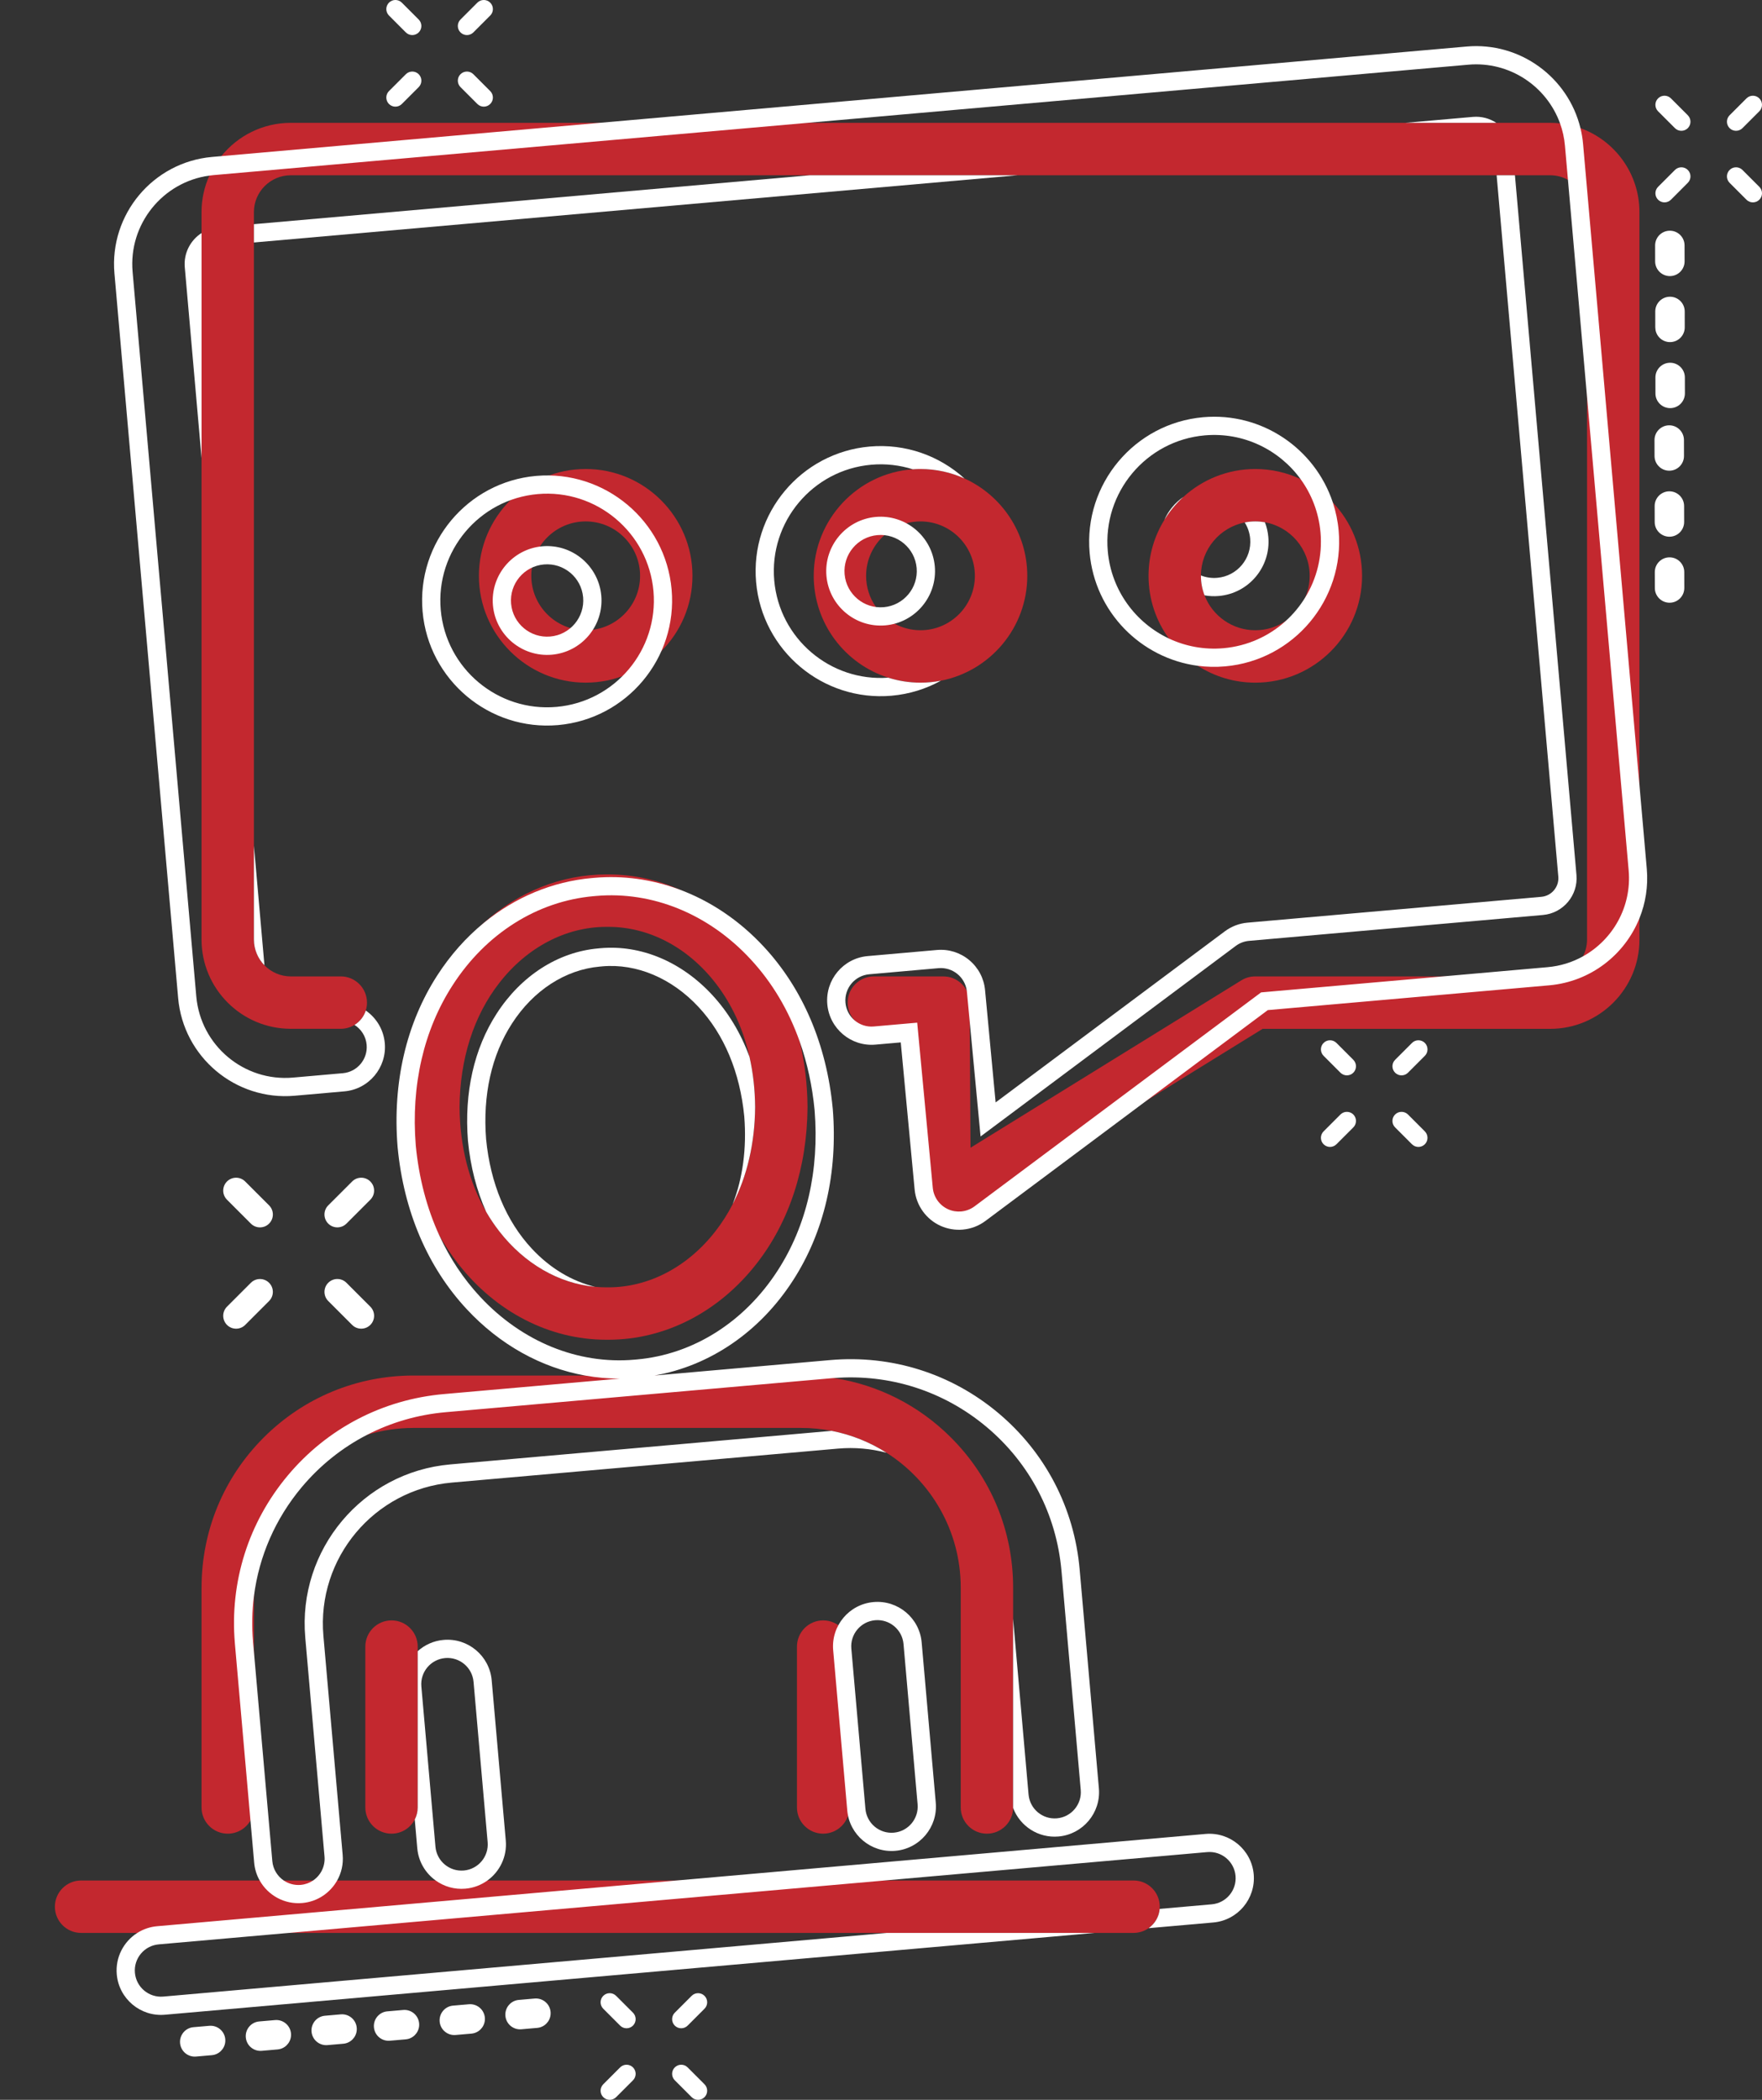 <svg xmlns="http://www.w3.org/2000/svg" xmlns:xlink="http://www.w3.org/1999/xlink" id="Ebene_1" x="0px" y="0px" width="162.506px" height="193.56px" viewBox="0 0 162.506 193.56" xml:space="preserve"><rect x="0" y="0" width="162.506" height="193.56" fill="#333333" stroke="none"/><g>	<defs>		<rect id="SVGID_1_" x="5.063" width="157.443" height="193.56"></rect>	</defs>	<clipPath id="SVGID_2_">		<use xlink:href="#SVGID_1_"></use>	</clipPath>	<path clip-path="url(#SVGID_2_)" fill="#C3282F" d="M21.004,169.027c0.896,0,1.678-0.486,2.095-1.211  c0.205-0.354,0.321-0.768,0.321-1.205v-20.258c0-0.004,0-0.006,0-0.008c0-6.623,4.397-12.24,10.427-14.082  c1.358-0.414,2.8-0.637,4.293-0.637h35.747c0.96,0,1.898,0.092,2.809,0.268c1.83,0.355,3.543,1.051,5.065,2.02  c4.112,2.613,6.845,7.209,6.845,12.432v20.266c0,1.334,1.082,2.416,2.416,2.416c1.32,0,2.393-1.059,2.416-2.371  c0-0.016,0-0.029,0-0.045v-17.387v-2.879c0-0.002,0-0.006,0-0.008c-0.002-5.223-2.033-10.131-5.725-13.82  c-2.965-2.967-6.721-4.861-10.795-5.49c-0.993-0.154-2.006-0.232-3.031-0.232H38.14c-5.226,0-10.136,2.033-13.827,5.723  c-3.688,3.688-5.72,8.594-5.723,13.814c-0.002,0.004-0.002,0.008-0.002,0.014v20.266C18.588,167.945,19.67,169.027,21.004,169.027"></path>	<path clip-path="url(#SVGID_2_)" fill="#C3282F" d="M46.051,90.605c2.553-3.287,6.143-5.166,9.859-5.166h0.085l0.019,0.002  l0.019-0.002h0.095c3.715,0,7.299,1.883,9.852,5.168c1.504,1.928,2.563,4.234,3.145,6.807c0.331,1.467,0.507,3.02,0.521,4.639  c-0.028,3.322-0.739,6.367-2.076,8.955c-0.457,0.887-0.988,1.721-1.592,2.492c-2.554,3.287-6.144,5.166-9.86,5.166  c-0.028,0-0.056,0-0.084,0h-0.037c-0.028,0-0.056,0-0.083,0c-0.341,0-0.682-0.016-1.021-0.047  c-3.346-0.311-6.521-2.135-8.844-5.121c-0.441-0.566-0.846-1.166-1.211-1.797l0,0c-1.58-2.73-2.423-6.023-2.453-9.648  C42.421,97.591,43.688,93.634,46.051,90.605 M42.237,87.636c-3.023,3.877-4.644,8.855-4.687,14.396v0.039  c0.034,4.379,1.053,8.408,2.971,11.816c0,0.002,0,0.002,0,0.002c0.51,0.904,1.08,1.764,1.713,2.576  c3.478,4.473,8.455,7.031,13.675,7.031h0.208c5.219,0,10.197-2.559,13.673-7.027c3.022-3.877,4.644-8.855,4.687-14.398v-0.039  c-0.017-2.086-0.256-4.094-0.711-5.99c-0.752-3.145-2.09-5.988-3.974-8.402c-1.981-2.549-4.45-4.477-7.172-5.662  c-2.056-0.898-4.257-1.371-6.503-1.371c-0.034,0-0.07,0-0.104,0.002c-0.035-0.002-0.07-0.002-0.104-0.002  c-4.12,0-8.09,1.594-11.288,4.465c-0.001,0-0.001,0-0.002,0.002C43.768,85.837,42.969,86.695,42.237,87.636"></path>	<path clip-path="url(#SVGID_2_)" fill="#C3282F" d="M36.109,149.367c-1.334,0-2.416,1.082-2.416,2.416v14.828  c0,1.334,1.082,2.416,2.416,2.416c0.933,0,1.742-0.527,2.144-1.303c0.174-0.334,0.272-0.713,0.272-1.113v-14.404v-0.424  C38.525,150.449,37.443,149.367,36.109,149.367"></path>	<path clip-path="url(#SVGID_2_)" fill="#C3282F" d="M73.502,151.783v14.828c0,1.334,1.082,2.416,2.416,2.416  s2.416-1.082,2.416-2.416v-14.828c0-1.334-1.082-2.416-2.416-2.416S73.502,150.449,73.502,151.783"></path>	<path clip-path="url(#SVGID_2_)" fill="#C3282F" d="M104.547,173.343H7.479c-1.334,0-2.416,1.082-2.416,2.416  s1.082,2.416,2.416,2.416h74.314h19.178h3.576c0.516,0,0.994-0.162,1.387-0.436c0.57-0.402,0.961-1.043,1.021-1.777  c0.006-0.068,0.008-0.135,0.008-0.203C106.963,174.425,105.883,173.343,104.547,173.343"></path>	<path clip-path="url(#SVGID_2_)" fill="#C3282F" d="M145.763,11.811c-0.599-0.217-1.231-0.366-1.886-0.438  c-0.297-0.033-0.598-0.05-0.904-0.05H138h-8.383H26.818c-2.585,0-4.895,1.198-6.404,3.068c-0.44,0.545-0.813,1.147-1.104,1.794  c-0.464,1.029-0.723,2.168-0.723,3.368v1.928v20.74v44.383c0,4.539,3.693,8.23,8.23,8.23h4.613c0.464,0,0.898-0.131,1.266-0.357  c0.488-0.301,0.861-0.77,1.037-1.326c0.073-0.23,0.113-0.477,0.113-0.732c0-1.334-1.081-2.414-2.416-2.414h-4.613  c-0.951,0-1.813-0.395-2.43-1.025c-0.6-0.613-0.969-1.451-0.969-2.375v-8.639V22.352v-1.688v-1.11c0-1.874,1.525-3.398,3.398-3.398  h47.863h19.184h44.168h1.688h3.252c0.592,0,1.15,0.152,1.635,0.421c1.051,0.578,1.764,1.696,1.764,2.978v67.051  c0,0.557-0.137,1.084-0.375,1.549c-0.563,1.098-1.707,1.852-3.023,1.852h-27.212c-0.448,0-0.888,0.123-1.269,0.359l-24.981,15.432  l-0.074-11.615l-0.011-1.777c-0.004-0.387-0.096-0.75-0.26-1.074c-0.398-0.785-1.215-1.324-2.156-1.324h-6.415  c-1.334,0-2.416,1.08-2.416,2.414c0,0.629,0.239,1.199,0.631,1.629c0.442,0.482,1.078,0.787,1.785,0.787h4.014l0.099,15.291  c0.004,0.875,0.481,1.676,1.246,2.1c0.363,0.201,0.767,0.301,1.168,0.301c0.441,0,0.883-0.121,1.271-0.359l17.435-10.771  l10.621-6.561h26.525c4.538,0,8.23-3.691,8.23-8.23V19.554C151.203,15.994,148.932,12.955,145.763,11.811"></path>	<path clip-path="url(#SVGID_2_)" fill="#C3282F" d="M54.018,48.064c2.766,0,5.016,2.25,5.016,5.016s-2.25,5.016-5.016,5.016  c-2.767,0-5.017-2.25-5.017-5.016S51.251,48.064,54.018,48.064 M54.018,62.927c5.43,0,9.847-4.418,9.847-9.848  s-4.417-9.847-9.847-9.847c-5.431,0-9.849,4.417-9.849,9.847S48.587,62.927,54.018,62.927"></path>	<path clip-path="url(#SVGID_2_)" fill="#C3282F" d="M81.568,49.33c0.574-0.51,1.267-0.891,2.029-1.096  c0.414-0.111,0.85-0.17,1.299-0.17c2.765,0,5.015,2.25,5.015,5.016s-2.25,5.016-5.015,5.016c-0.862,0-1.674-0.219-2.383-0.602  c-0.688-0.373-1.279-0.902-1.726-1.539c-0.572-0.814-0.908-1.807-0.908-2.875C79.88,51.589,80.533,50.25,81.568,49.33   M81.924,62.468c0.938,0.299,1.936,0.459,2.973,0.459c0.643,0,1.271-0.063,1.881-0.18c4.533-0.881,7.966-4.881,7.966-9.668  c0-3.982-2.377-7.421-5.787-8.971c-1.239-0.563-2.614-0.877-4.06-0.877c-0.24,0-0.477,0.01-0.711,0.026  c-5.1,0.364-9.138,4.63-9.138,9.822C75.048,57.474,77.941,61.207,81.924,62.468"></path>	<path clip-path="url(#SVGID_2_)" fill="#C3282F" d="M116.66,48.142c2.346,0.422,4.129,2.475,4.129,4.938  c0,0.711-0.148,1.389-0.416,2.002c-0.377,0.863-0.991,1.6-1.76,2.131c-0.808,0.557-1.785,0.883-2.84,0.883  c-2.132,0-3.957-1.338-4.682-3.217c-0.215-0.559-0.333-1.166-0.333-1.799c0-0.012,0-0.023,0-0.033  c0.017-2.416,1.749-4.432,4.038-4.887c0.316-0.063,0.643-0.096,0.977-0.096C116.076,48.064,116.373,48.091,116.66,48.142  L116.66,48.142z M110.468,61.373c1.532,0.984,3.354,1.555,5.306,1.555c5.43,0,9.848-4.418,9.848-9.848  c0-2.619-1.026-5.002-2.7-6.767c-0.845-0.892-1.851-1.624-2.974-2.151c-1.269-0.596-2.683-0.929-4.174-0.929  c-2.551,0-4.879,0.975-6.63,2.571c-0.679,0.62-1.272,1.333-1.756,2.12c-0.927,1.5-1.461,3.268-1.461,5.156  c0,2.158,0.696,4.154,1.878,5.779C108.527,59.851,109.432,60.707,110.468,61.373"></path>	<path clip-path="url(#SVGID_2_)" fill="#FFFFFF" d="M44.275,119.529c-1.527-1.641-2.787-3.537-3.753-5.639  c-0.001,0-0.002,0-0.002-0.002c-1.149-2.5-1.885-5.291-2.173-8.289l-0.002-0.02l-0.001-0.018  c-0.442-5.525,0.735-10.627,3.407-14.752c3.07-4.758,7.805-7.742,13.004-8.201c0.035-0.002,0.068-0.006,0.104-0.008  c0.034-0.004,0.069-0.006,0.104-0.01c5.199-0.457,10.382,1.654,14.238,5.807c2.002,2.146,3.539,4.732,4.564,7.645  c0.691,1.957,1.15,4.064,1.363,6.283l0.002,0.02l0.001,0.018c0.442,5.525-0.735,10.627-3.407,14.754  c-3.07,4.758-7.805,7.742-13.004,8.199c-0.034,0.004-0.068,0.006-0.104,0.008c-0.033,0.004-0.068,0.006-0.103,0.01h-0.002  C53.313,125.791,48.132,123.679,44.275,119.529 M26.541,136.009c-3.633,4.334-5.366,9.824-4.879,15.465  c0,0.014,0.002,0.025,0.002,0.037l1.435,16.305l0.343,3.883c0.051,0.598,0.229,1.152,0.508,1.645  c0.764,1.359,2.277,2.223,3.932,2.076c1.398-0.123,2.57-0.938,3.213-2.076c0.391-0.693,0.583-1.51,0.508-2.361l-1.773-20.162  c0-0.01,0-0.018-0.002-0.027c-0.629-7.162,4.685-13.5,11.847-14.131l35.608-3.131c1.547-0.137,3.058,0.006,4.479,0.383  c-1.522-0.969-3.235-1.664-5.065-2.02l-35.17,3.094c-8.086,0.711-14.084,7.869-13.373,15.953c0,0.002,0,0.006,0,0.008l1.775,20.18  c0.08,0.906-0.352,1.738-1.055,2.215c-0.33,0.223-0.717,0.365-1.141,0.404c-0.574,0.049-1.119-0.105-1.562-0.404  c-0.582-0.393-0.989-1.037-1.056-1.791l-1.694-19.262l-0.082-0.926c0-0.006,0-0.01,0-0.014c-0.125-1.426-0.097-2.84,0.082-4.225  c0.469-3.672,1.975-7.137,4.407-10.039c1.697-2.021,3.74-3.648,6.019-4.822c2.228-1.148,4.681-1.863,7.255-2.09l35.609-3.133  c0.068-0.006,0.139-0.012,0.207-0.016c5.134-0.398,10.121,1.197,14.068,4.506c3.998,3.352,6.453,8.063,6.912,13.266  c0,0.004,0.002,0.006,0.002,0.008l1.775,20.188c0.117,1.328-0.866,2.5-2.195,2.617c-1.328,0.117-2.501-0.865-2.617-2.195  l-1.426-16.191v17.387c0,0.014,0,0.029,0,0.043c0.633,1.674,2.323,2.797,4.189,2.631c2.25-0.197,3.921-2.188,3.723-4.438  l-1.775-20.189c0-0.008-0.002-0.018-0.002-0.027c-0.504-5.641-3.168-10.75-7.506-14.387c-4.345-3.641-9.85-5.373-15.503-4.875  l-16.208,1.426c5.127-0.895,9.725-4.029,12.782-8.768c2.872-4.436,4.142-9.9,3.67-15.797l-0.002-0.016l-0.001-0.018l-0.002-0.016  l-0.002-0.016c-0.564-5.889-2.768-11.047-6.37-14.914c-2.252-2.424-4.931-4.213-7.81-5.273h-0.002  c-2.498-0.922-5.147-1.295-7.803-1.061c-0.035,0.002-0.07,0.006-0.104,0.01c-0.035,0.002-0.07,0.006-0.104,0.008  c-3.658,0.32-7.102,1.773-9.988,4.137c0,0,0,0,0,0.002c-1.627,1.332-3.074,2.953-4.281,4.824c-2.873,4.438-4.143,9.902-3.67,15.797  l0.001,0.02l0.002,0.014l0.001,0.014l0.002,0.02c0.564,5.887,2.768,11.045,6.371,14.912c3.045,3.279,6.869,5.395,10.919,6.121  c1.053,0.189,2.122,0.283,3.196,0.281l-16.209,1.426C35.302,128.998,30.183,131.664,26.541,136.009"></path>	<path clip-path="url(#SVGID_2_)" fill="#FFFFFF" d="M64.432,92.832c2.36,2.533,3.816,6.02,4.211,10.084  c0.232,2.949-0.137,5.697-1.074,8.092c1.338-2.588,2.047-5.631,2.075-8.955c-0.014-1.619-0.188-3.172-0.521-4.637  c-0.805-2.191-1.969-4.125-3.461-5.729c-2.832-3.049-6.566-4.609-10.266-4.283c-0.031,0.002-0.063,0.006-0.096,0.008l-0.018,0.002  l-0.019,0.002c-0.028,0.002-0.056,0.004-0.084,0.008c-3.702,0.324-7.114,2.51-9.371,6.008c-2.088,3.225-3.003,7.277-2.649,11.727  c0.229,2.377,0.797,4.578,1.677,6.543l0,0c0.364,0.631,0.769,1.23,1.21,1.797c2.322,2.988,5.498,4.811,8.845,5.121  c-2.13-0.504-4.166-1.715-5.847-3.525c-2.36-2.533-3.816-6.02-4.211-10.084c-0.32-4.07,0.505-7.758,2.387-10.664  c1.973-3.057,4.926-4.969,8.107-5.248c0.022-0.002,0.046-0.004,0.068-0.006l0.021-0.002h0.013l0.014-0.002l0.019-0.002  c0.028-0.004,0.055-0.006,0.081-0.008C58.717,88.798,61.957,90.167,64.432,92.832"></path>	<path clip-path="url(#SVGID_2_)" fill="#FFFFFF" d="M42.779,172.423c-1.329,0.117-2.502-0.867-2.618-2.195l-1.3-14.771  c-0.117-1.328,0.865-2.5,2.195-2.617c1.328-0.117,2.502,0.865,2.619,2.195l1.299,14.77  C45.092,171.134,44.108,172.306,42.779,172.423 M40.909,151.166c-0.922,0.08-1.746,0.463-2.385,1.041v14.404  c0,0.4-0.097,0.779-0.271,1.113l0.232,2.652c0.109,1.234,0.758,2.295,1.693,2.967c0.77,0.553,1.731,0.844,2.746,0.754  c0.761-0.066,1.453-0.338,2.03-0.754c1.134-0.816,1.823-2.195,1.692-3.686l-1.299-14.771  C45.151,152.636,43.159,150.966,40.909,151.166"></path>	<path clip-path="url(#SVGID_2_)" fill="#FFFFFF" d="M82.435,168.935c-1.329,0.117-2.501-0.865-2.618-2.195l-1.3-14.771  c-0.117-1.328,0.866-2.5,2.194-2.617c1.33-0.117,2.502,0.865,2.619,2.195l1.299,14.77  C84.746,167.646,83.764,168.818,82.435,168.935 M80.564,147.677c-2.25,0.197-3.92,2.189-3.722,4.439l1.299,14.771  c0.198,2.25,2.19,3.918,4.44,3.721s3.92-2.189,3.722-4.439l-1.3-14.771C84.807,149.148,82.814,147.478,80.564,147.677"></path>	<path clip-path="url(#SVGID_2_)" fill="#FFFFFF" d="M111.186,169.052l-48.783,4.291l-47.912,4.215  c-0.673,0.059-1.294,0.279-1.828,0.617c-1.254,0.795-2.033,2.244-1.894,3.822c0.198,2.25,2.188,3.92,4.438,3.721l85.764-7.543  H81.793l-66.732,5.869c-1.329,0.117-2.501-0.865-2.618-2.195c-0.117-1.328,0.866-2.5,2.194-2.617l12.016-1.057l54.932-4.832  l29.75-2.617c1.328-0.117,2.5,0.865,2.617,2.195c0.117,1.328-0.865,2.502-2.195,2.619l-4.801,0.422  c-0.061,0.734-0.451,1.375-1.021,1.777l5.97-0.525c2.251-0.199,3.92-2.191,3.722-4.441  C115.428,170.523,113.436,168.853,111.186,169.052"></path></g><polygon fill="#FFFFFF" points="74.682,16.155 23.421,20.664 23.421,22.352 93.865,16.155 "></polygon><g>	<defs>		<rect id="SVGID_3_" x="5.063" width="157.443" height="193.56"></rect>	</defs>	<clipPath id="SVGID_4_">		<use xlink:href="#SVGID_3_"></use>	</clipPath>	<path clip-path="url(#SVGID_4_)" fill="#FFFFFF" d="M23.42,86.605c0,0.922,0.369,1.762,0.969,2.373L23.42,77.966V86.605z"></path>	<path clip-path="url(#SVGID_4_)" fill="#FFFFFF" d="M17.042,24.637l1.547,17.585v-20.74C17.563,22.144,16.927,23.339,17.042,24.637  "></path>	<path clip-path="url(#SVGID_4_)" fill="#FFFFFF" d="M135.836,10.776l-6.22,0.547H138C137.383,10.915,136.629,10.706,135.836,10.776  "></path>	<path clip-path="url(#SVGID_4_)" fill="#FFFFFF" d="M151.202,72.359l-5.196-59.066c-0.043-0.508-0.127-1.001-0.244-1.482  c-1.138-4.675-5.561-7.956-10.496-7.522l-79.971,7.035l-34.881,3.068l-0.855,0.075c-5.443,0.479-9.482,5.297-9.004,10.74  l5.875,66.794c0.479,5.443,5.297,9.482,10.742,9.004l4.594-0.404c2.25-0.197,3.92-2.189,3.723-4.439  c-0.111-1.262-0.785-2.34-1.753-3.01c-0.177,0.557-0.55,1.025-1.038,1.326c0.615,0.389,1.048,1.051,1.117,1.83  c0.117,1.33-0.866,2.502-2.195,2.619l-4.595,0.404c-4.521,0.398-8.522-2.957-8.921-7.477L12.229,25.06  c-0.385-4.387,2.763-8.286,7.082-8.874c0.131-0.018,0.263-0.033,0.396-0.045l54.765-4.817l60.942-5.36  c3.797-0.334,7.229,1.979,8.466,5.41c0.234,0.651,0.391,1.345,0.453,2.067l0.276,3.135l1.762,20.033l3.837,43.625  c0.294,3.338-1.456,6.391-4.21,7.92c-0.978,0.545-2.083,0.896-3.267,1l-9.666,0.852l-16.758,1.473l-26.428,19.723  c-0.367,0.273-0.795,0.432-1.234,0.471c-0.4,0.035-0.811-0.029-1.191-0.199c-0.798-0.354-1.343-1.111-1.425-1.98l-1.437-15.225  l-4,0.352c-0.674,0.061-1.307-0.164-1.783-0.57c-0.463-0.396-0.776-0.969-0.834-1.623c-0.117-1.33,0.865-2.502,2.195-2.619  l6.389-0.563c1.291-0.113,2.437,0.813,2.606,2.086c0.005,0.031,0.009,0.063,0.011,0.094l0.26,2.758l1,10.576l23.533-17.563  c0.358-0.268,0.785-0.43,1.232-0.469l27.105-2.385c1.867-0.164,3.252-1.816,3.088-3.684l-5.674-64.502h-1.688l5.688,64.649  c0.082,0.945-0.617,1.779-1.561,1.863l-27.107,2.383c-0.758,0.066-1.48,0.344-2.09,0.799l-21.137,15.771L90.85,91.265  c-0.103-1.084-0.621-2.064-1.457-2.762c-0.838-0.697-1.896-1.029-2.98-0.934l-6.391,0.563c-2.25,0.197-3.92,2.189-3.721,4.439  c0.197,2.25,2.189,3.92,4.439,3.723l2.335-0.205l1.28,13.561c0.139,1.471,1.064,2.758,2.416,3.359  c0.633,0.279,1.332,0.396,2.021,0.336c0.758-0.066,1.48-0.342,2.09-0.797l14.942-11.152l11.104-8.285l25.947-2.283  c3.836-0.338,6.973-2.828,8.325-6.174c0.567-1.402,0.821-2.957,0.681-4.566L151.202,72.359z"></path>	<path clip-path="url(#SVGID_4_)" fill="#FFFFFF" d="M51.321,65.162c-5.409,0.477-10.196-3.537-10.672-8.945  s3.537-10.197,8.946-10.673c5.408-0.476,10.197,3.539,10.673,8.947C60.744,59.9,56.73,64.687,51.321,65.162 M49.449,43.869  c-6.332,0.557-11.031,6.162-10.475,12.494s6.162,11.031,12.494,10.475S62.5,60.675,61.942,54.343  C61.385,48.009,55.78,43.313,49.449,43.869"></path>	<path clip-path="url(#SVGID_4_)" fill="#FFFFFF" d="M50.751,58.675c-1.832,0.162-3.454-1.197-3.614-3.029  c-0.162-1.832,1.197-3.455,3.029-3.615c1.832-0.162,3.454,1.197,3.615,3.029C53.941,56.892,52.583,58.513,50.751,58.675   M50.02,50.357c-2.756,0.242-4.799,2.68-4.558,5.436c0.242,2.756,2.681,4.799,5.437,4.557c2.755-0.242,4.799-2.68,4.557-5.436  C55.212,52.158,52.773,50.115,50.02,50.357"></path>	<path clip-path="url(#SVGID_4_)" fill="#FFFFFF" d="M80.208,41.163c-6.332,0.558-11.03,6.163-10.474,12.495  c0.558,6.332,6.162,11.029,12.494,10.473c1.648-0.145,3.186-0.631,4.549-1.385c-0.61,0.119-1.238,0.182-1.881,0.182  c-1.035,0-2.035-0.16-2.973-0.459c-5.344,0.387-10.044-3.602-10.516-8.959c-0.475-5.408,3.537-10.196,8.947-10.671  c1.332-0.117,2.627,0.038,3.83,0.42c0.234-0.018,0.471-0.026,0.711-0.026c1.445,0,2.82,0.314,4.06,0.877  C86.658,42.027,83.533,40.87,80.208,41.163"></path>	<path clip-path="url(#SVGID_4_)" fill="#FFFFFF" d="M81.511,55.97c-1.832,0.16-3.454-1.199-3.614-3.031  c-0.162-1.832,1.197-3.453,3.029-3.613c1.832-0.162,3.454,1.197,3.615,3.029C84.701,54.187,83.343,55.808,81.511,55.97   M80.779,47.65c-2.756,0.242-4.799,2.682-4.558,5.438c0.242,2.754,2.681,4.799,5.437,4.557c2.754-0.244,4.799-2.682,4.557-5.436  C85.973,49.453,83.533,47.41,80.779,47.65"></path>	<path clip-path="url(#SVGID_4_)" fill="#FFFFFF" d="M111.115,40.132c3.567-0.313,6.863,1.325,8.832,4.029  c1.017,1.396,1.678,3.077,1.84,4.918c0.192,2.182-0.346,4.264-1.414,6.002c-0.484,0.789-1.076,1.506-1.76,2.131  c-1.539,1.408-3.537,2.342-5.772,2.539c-1.792,0.158-3.515-0.178-5.036-0.893c-3.07-1.443-5.318-4.438-5.637-8.055  C101.693,45.396,105.705,40.608,111.115,40.132 M110.468,61.373c0.819,0.107,1.663,0.129,2.521,0.053  c6.332-0.557,11.03-6.162,10.474-12.494c-0.081-0.91-0.265-1.787-0.541-2.619c-1.644-4.956-6.532-8.331-11.953-7.854  c-6.332,0.557-11.031,6.161-10.474,12.495C100.976,56.427,105.23,60.679,110.468,61.373"></path>	<path clip-path="url(#SVGID_4_)" fill="#FFFFFF" d="M112.417,54.937c2.755-0.242,4.8-2.68,4.558-5.436  c-0.043-0.477-0.15-0.934-0.314-1.359c-0.288-0.051-0.584-0.078-0.886-0.078c-0.335,0-0.661,0.033-0.978,0.096  c0.276,0.436,0.455,0.941,0.504,1.49c0.16,1.832-1.199,3.453-3.031,3.613c-0.53,0.047-1.045-0.033-1.51-0.217  c-0.002,0.012-0.002,0.021-0.002,0.033c0,0.635,0.118,1.24,0.334,1.799C111.52,54.957,111.965,54.978,112.417,54.937"></path>	<path clip-path="url(#SVGID_4_)" fill="#FFFFFF" d="M109.144,45.805c-0.769,0.527-1.379,1.263-1.757,2.119  C107.871,47.138,108.465,46.423,109.144,45.805"></path>	<path clip-path="url(#SVGID_4_)" fill="#FFFFFF" d="M31.43,185.683l-1.463,0.127c-0.746,0.066-1.299,0.725-1.234,1.471  c0.064,0.748,0.725,1.301,1.471,1.236l1.463-0.127c0.084-0.008,0.166-0.023,0.246-0.045c0.618-0.172,1.047-0.764,0.988-1.428  C32.836,186.171,32.176,185.619,31.43,185.683"></path>	<path clip-path="url(#SVGID_4_)" fill="#FFFFFF" d="M25.367,186.21l-1.463,0.127c-0.746,0.064-1.3,0.725-1.234,1.471  c0.064,0.748,0.724,1.301,1.471,1.236l1.462-0.127c0.084-0.008,0.167-0.023,0.246-0.045c0.619-0.172,1.047-0.764,0.989-1.428  C26.772,186.699,26.113,186.146,25.367,186.21"></path>	<path clip-path="url(#SVGID_4_)" fill="#FFFFFF" d="M19.305,186.738l-1.463,0.127c-0.746,0.064-1.3,0.725-1.234,1.471  c0.064,0.748,0.724,1.301,1.471,1.236l1.462-0.127c0.084-0.008,0.167-0.023,0.246-0.045c0.618-0.172,1.047-0.764,0.989-1.428  C20.71,187.226,20.051,186.673,19.305,186.738"></path>	<path clip-path="url(#SVGID_4_)" fill="#FFFFFF" d="M49.309,184.224l-1.462,0.127c-0.747,0.064-1.3,0.725-1.235,1.471  c0.064,0.748,0.725,1.301,1.471,1.236l1.463-0.127c0.084-0.008,0.166-0.023,0.246-0.045c0.619-0.172,1.047-0.764,0.988-1.428  C50.715,184.712,50.056,184.16,49.309,184.224"></path>	<path clip-path="url(#SVGID_4_)" fill="#FFFFFF" d="M43.246,184.751l-1.463,0.127c-0.746,0.064-1.299,0.725-1.234,1.471  c0.064,0.748,0.725,1.301,1.471,1.236l1.463-0.127c0.084-0.008,0.166-0.023,0.246-0.045c0.618-0.172,1.047-0.764,0.988-1.428  C44.652,185.24,43.992,184.687,43.246,184.751"></path>	<path clip-path="url(#SVGID_4_)" fill="#FFFFFF" d="M37.184,185.279l-1.463,0.127c-0.746,0.064-1.3,0.725-1.234,1.471  c0.064,0.748,0.724,1.301,1.471,1.236l1.462-0.127c0.084-0.008,0.167-0.023,0.246-0.045c0.619-0.172,1.047-0.764,0.989-1.428  C38.589,185.767,37.93,185.214,37.184,185.279"></path>	<path clip-path="url(#SVGID_4_)" fill="#FFFFFF" d="M154.03,33.438c-0.75,0.002-1.356,0.611-1.354,1.361l0.003,1.468  c0,0.085,0.008,0.168,0.022,0.249c0.119,0.631,0.674,1.106,1.34,1.105c0.75-0.002,1.356-0.61,1.354-1.361l-0.004-1.468  C155.39,34.042,154.78,33.436,154.03,33.438"></path>	<path clip-path="url(#SVGID_4_)" fill="#FFFFFF" d="M152.662,28.713l0.002,1.468c0.002,0.085,0.01,0.169,0.024,0.249  c0.118,0.631,0.673,1.107,1.338,1.105c0.75-0.001,1.356-0.611,1.354-1.361l-0.002-1.467c-0.002-0.75-0.611-1.356-1.362-1.354  C153.267,27.354,152.659,27.963,152.662,28.713"></path>	<path clip-path="url(#SVGID_4_)" fill="#FFFFFF" d="M154.003,21.267c-0.75,0.002-1.356,0.61-1.354,1.36l0.002,1.468  c0,0.085,0.008,0.168,0.023,0.249c0.119,0.632,0.674,1.107,1.339,1.106c0.75-0.002,1.356-0.611,1.354-1.362l-0.004-1.467  C155.363,21.871,154.753,21.264,154.003,21.267"></path>	<path clip-path="url(#SVGID_4_)" fill="#FFFFFF" d="M153.975,51.376c-0.75,0.002-1.357,0.609-1.355,1.359l0.004,1.469  c0,0.086,0.008,0.168,0.022,0.25c0.119,0.631,0.675,1.105,1.339,1.105c0.75-0.002,1.357-0.611,1.355-1.363l-0.004-1.467  C155.334,51.98,154.725,51.375,153.975,51.376"></path>	<path clip-path="url(#SVGID_4_)" fill="#FFFFFF" d="M153.971,49.474c0.75-0.002,1.357-0.611,1.355-1.361l-0.004-1.467  c-0.002-0.75-0.611-1.358-1.361-1.356s-1.357,0.611-1.355,1.362l0.004,1.467c0,0.086,0.008,0.168,0.023,0.25  C152.75,49,153.306,49.474,153.971,49.474"></path>	<path clip-path="url(#SVGID_4_)" fill="#FFFFFF" d="M153.957,43.389c0.75-0.002,1.356-0.611,1.354-1.361l-0.003-1.468  c-0.002-0.75-0.611-1.357-1.361-1.355s-1.357,0.611-1.355,1.362l0.003,1.467c0.001,0.085,0.009,0.168,0.024,0.249  C152.736,42.913,153.291,43.391,153.957,43.389"></path>	<path clip-path="url(#SVGID_4_)" fill="#FFFFFF" d="M20.934,122.13c0.465,0.465,1.217,0.465,1.681,0l2.202-2.203  c0.464-0.463,0.464-1.217,0-1.68c-0.465-0.463-1.217-0.463-1.68,0l-2.203,2.203C20.471,120.914,20.471,121.666,20.934,122.13"></path>	<path clip-path="url(#SVGID_4_)" fill="#FFFFFF" d="M31.953,112.791l2.203-2.203c0.463-0.463,0.463-1.215,0-1.678  c-0.464-0.465-1.216-0.465-1.68,0l-2.203,2.201c-0.465,0.465-0.465,1.217,0,1.68C30.737,113.255,31.489,113.255,31.953,112.791"></path>	<path clip-path="url(#SVGID_4_)" fill="#FFFFFF" d="M30.273,119.927l2.203,2.203c0.463,0.463,1.215,0.463,1.679,0  s0.464-1.215,0-1.68l-2.202-2.203c-0.464-0.465-1.216-0.465-1.68,0S29.81,119.464,30.273,119.927"></path>	<path clip-path="url(#SVGID_4_)" fill="#FFFFFF" d="M23.137,112.791c0.465,0.465,1.217,0.465,1.68,0  c0.465-0.463,0.465-1.215,0-1.68l-2.203-2.201c-0.463-0.465-1.215-0.465-1.68,0c-0.463,0.463-0.463,1.215,0,1.678L23.137,112.791z"></path>	<path clip-path="url(#SVGID_4_)" fill="#FFFFFF" d="M123.627,102.734l-1.556,1.557c-0.327,0.328-0.327,0.859,0,1.186  c0.328,0.328,0.858,0.328,1.187,0l1.557-1.555c0.326-0.328,0.326-0.859,0-1.188C124.486,102.408,123.955,102.408,123.627,102.734"></path>	<path clip-path="url(#SVGID_4_)" fill="#FFFFFF" d="M130.225,96.138l-1.557,1.557c-0.326,0.326-0.326,0.857,0,1.186  c0.328,0.328,0.859,0.328,1.188,0l1.556-1.557c0.327-0.326,0.327-0.857,0-1.186C131.083,95.81,130.553,95.81,130.225,96.138"></path>	<path clip-path="url(#SVGID_4_)" fill="#FFFFFF" d="M129.855,102.734c-0.328-0.326-0.859-0.326-1.187,0  c-0.328,0.328-0.328,0.859,0,1.188l1.556,1.555c0.327,0.328,0.858,0.328,1.186,0c0.328-0.326,0.328-0.857,0-1.186L129.855,102.734z  "></path>	<path clip-path="url(#SVGID_4_)" fill="#FFFFFF" d="M123.258,96.138c-0.328-0.328-0.859-0.328-1.186,0  c-0.328,0.328-0.328,0.859,0,1.186l1.555,1.557c0.328,0.328,0.859,0.328,1.188,0c0.326-0.328,0.326-0.859,0-1.186L123.258,96.138z"></path>	<path clip-path="url(#SVGID_4_)" fill="#FFFFFF" d="M154.477,15.667l-1.556,1.556c-0.327,0.327-0.327,0.859,0,1.186  c0.327,0.328,0.858,0.328,1.187,0l1.555-1.556c0.328-0.327,0.328-0.858,0-1.186C155.336,15.339,154.805,15.339,154.477,15.667"></path>	<path clip-path="url(#SVGID_4_)" fill="#FFFFFF" d="M160.704,11.812l1.556-1.556c0.328-0.327,0.328-0.859,0-1.186  c-0.328-0.328-0.858-0.328-1.187,0l-1.556,1.556c-0.327,0.327-0.327,0.858,0,1.186C159.846,12.14,160.377,12.14,160.704,11.812"></path>	<path clip-path="url(#SVGID_4_)" fill="#FFFFFF" d="M160.704,15.667c-0.327-0.328-0.858-0.328-1.187,0  c-0.327,0.327-0.327,0.858,0,1.186l1.556,1.556c0.328,0.328,0.858,0.328,1.187,0c0.328-0.326,0.328-0.858,0-1.186L160.704,15.667z"></path>	<path clip-path="url(#SVGID_4_)" fill="#FFFFFF" d="M154.107,9.069c-0.328-0.328-0.859-0.328-1.188,0  c-0.326,0.328-0.326,0.859,0,1.187l1.557,1.556c0.328,0.328,0.859,0.328,1.188,0c0.326-0.327,0.326-0.858,0-1.186L154.107,9.069z"></path>	<path clip-path="url(#SVGID_4_)" fill="#FFFFFF" d="M57.193,190.572l-1.557,1.557c-0.327,0.326-0.327,0.859,0,1.186  c0.328,0.328,0.859,0.328,1.188,0l1.555-1.555c0.328-0.328,0.328-0.859,0-1.188C58.052,190.244,57.521,190.244,57.193,190.572"></path>	<path clip-path="url(#SVGID_4_)" fill="#FFFFFF" d="M63.789,183.976l-1.556,1.555c-0.327,0.328-0.327,0.859,0,1.188  c0.328,0.328,0.859,0.328,1.187,0l1.556-1.557c0.328-0.326,0.328-0.857,0-1.186C64.648,183.648,64.117,183.648,63.789,183.976"></path>	<path clip-path="url(#SVGID_4_)" fill="#FFFFFF" d="M63.42,190.572c-0.328-0.328-0.858-0.328-1.186,0  c-0.328,0.328-0.328,0.859,0,1.188l1.555,1.555c0.328,0.328,0.859,0.328,1.188,0c0.326-0.326,0.326-0.857,0-1.186L63.42,190.572z"></path>	<path clip-path="url(#SVGID_4_)" fill="#FFFFFF" d="M56.823,183.976c-0.327-0.328-0.858-0.328-1.187,0  c-0.327,0.328-0.327,0.859,0,1.188l1.556,1.555c0.328,0.328,0.858,0.328,1.187,0s0.328-0.859,0-1.188L56.823,183.976z"></path>	<path clip-path="url(#SVGID_4_)" fill="#FFFFFF" d="M37.061,9.585l1.557-1.557c0.326-0.326,0.326-0.858,0-1.186  c-0.328-0.328-0.859-0.328-1.188,0l-1.557,1.556c-0.326,0.327-0.326,0.858,0,1.187C36.201,9.913,36.732,9.913,37.061,9.585"></path>	<path clip-path="url(#SVGID_4_)" fill="#FFFFFF" d="M43.657,2.988l1.556-1.557c0.328-0.327,0.328-0.858,0-1.186  c-0.328-0.328-0.858-0.328-1.187,0l-1.556,1.556c-0.328,0.327-0.328,0.858,0,1.187C42.799,3.315,43.329,3.315,43.657,2.988"></path>	<path clip-path="url(#SVGID_4_)" fill="#FFFFFF" d="M44.027,9.585c0.327,0.328,0.858,0.328,1.186,0  c0.328-0.328,0.328-0.859,0-1.187l-1.555-1.556c-0.328-0.328-0.859-0.328-1.188,0c-0.327,0.327-0.327,0.859,0,1.186L44.027,9.585z"></path>	<path clip-path="url(#SVGID_4_)" fill="#FFFFFF" d="M37.43,2.988c0.328,0.327,0.859,0.327,1.186,0c0.328-0.328,0.328-0.859,0-1.187  l-1.555-1.556c-0.328-0.328-0.859-0.328-1.187,0c-0.327,0.327-0.327,0.858,0,1.186L37.43,2.988z"></path></g></svg>